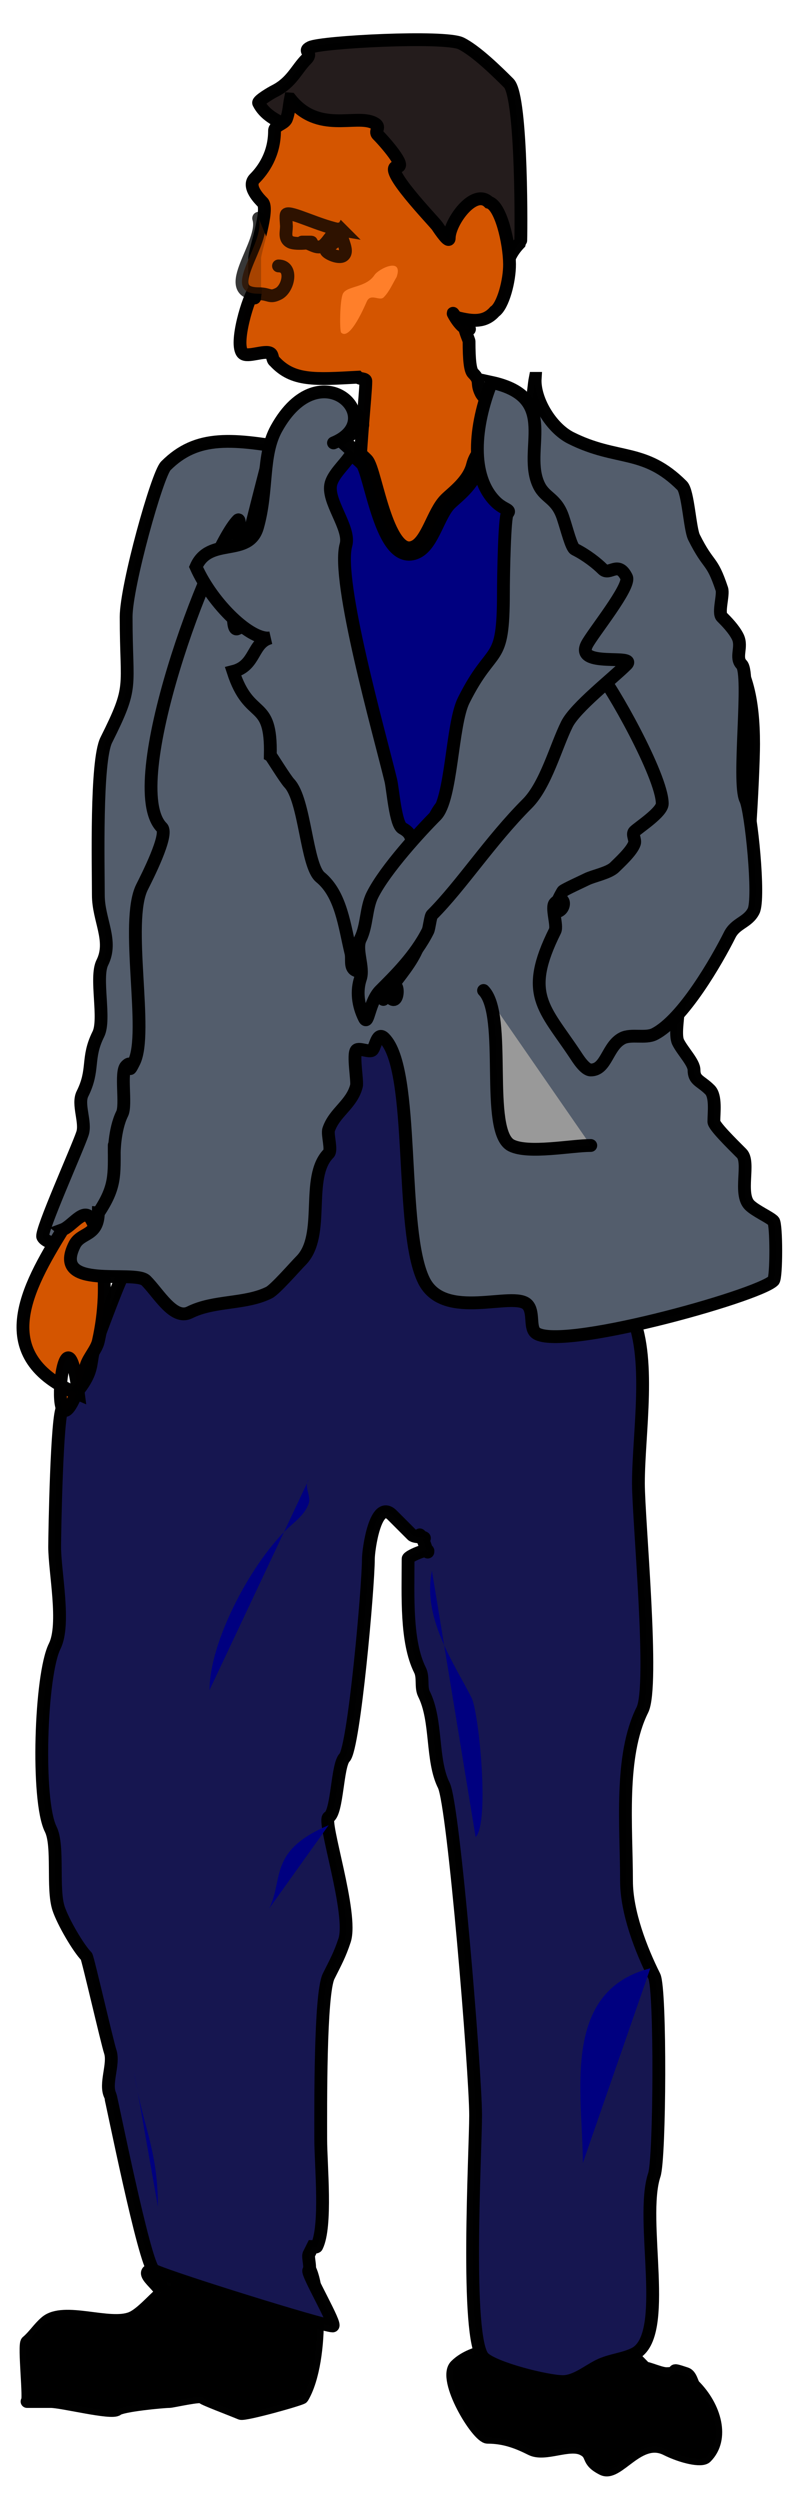 <?xml version="1.0" encoding="UTF-8" standalone="no"?>
<!-- Created with Inkscape (http://www.inkscape.org/) -->

<svg
   xmlns:dc="http://purl.org/dc/elements/1.1/"
   xmlns:cc="http://creativecommons.org/ns#"
   xmlns:rdf="http://www.w3.org/1999/02/22-rdf-syntax-ns#"
   xmlns:svg="http://www.w3.org/2000/svg"
   xmlns="http://www.w3.org/2000/svg"
   xmlns:sodipodi="http://sodipodi.sourceforge.net/DTD/sodipodi-0.dtd"
   xmlns:inkscape="http://www.inkscape.org/namespaces/inkscape"
   width="75mm"
   height="233mm"
   id="svg2"
   version="1.1"
   inkscape:version="0.92.2 5c3e80d, 2017-08-06"
   viewBox="0 0 283.465 880.63"
   sodipodi:docname="bluesuitman.svg">
  <defs
     id="defs4" />
  <sodipodi:namedview
     id="base"
     pagecolor="#ffffff"
     bordercolor="#666666"
     borderopacity="1.0"
     inkscape:pageopacity="0.0"
     inkscape:pageshadow="2"
     inkscape:zoom="0.34522221"
     inkscape:cx="276.75434"
     inkscape:cy="374.12698"
     inkscape:document-units="px"
     inkscape:current-layer="layer1"
     showgrid="false"
     inkscape:window-width="1436"
     inkscape:window-height="856"
     inkscape:window-x="4"
     inkscape:window-y="0"
     inkscape:window-maximized="1"
     fit-margin-top="0"
     fit-margin-left="0"
     fit-margin-right="0"
     fit-margin-bottom="0"
     inkscape:snap-global="false"
     units="mm" />
  <g
     inkscape:label="Layer 1"
     inkscape:groupmode="layer"
     id="layer1"
     transform="translate(688.827,-53.548)">
    <g
       id="layer1-6"
       inkscape:label="Layer 1"
       transform="translate(-408.076,-312.757)">
      <g
         inkscape:export-ydpi="90"
         inkscape:export-xdpi="90"
         transform="matrix(4.515,0,0,4.515,-4226.721,-5632.675)"
         id="g8848">
        <path
           style="color:#000000;display:inline;overflow:visible;visibility:visible;fill:#000000;fill-opacity:1;fill-rule:evenodd;stroke:#000000;stroke-width:1;stroke-linecap:round;stroke-linejoin:miter;stroke-miterlimit:4;stroke-dasharray:none;stroke-dashoffset:0;stroke-opacity:0.995;marker:none;enable-background:accumulate"
           d="m 886.831,1505.812 c 0.124,0.413 0.865,1.137 0.371,1.24 -0.494,0.103 0.085,-1.431 -0.371,-1.24 -3.105,-0.35 0.161,1.416 -0.371,1.861 -0.548,0.458 -1.495,1.556 -2.224,1.861 -1.699,0.711 -5.266,-0.867 -6.673,0.31 -0.556,0.465 -0.927,1.085 -1.483,1.551 -0.269,0.225 0.244,4.652 0,4.652 -0.145,0 1.227,0 1.854,0 0.903,0 4.754,0.985 5.19,0.62 0.381,-0.319 3.597,-0.62 4.078,-0.62 0.219,0 2.595,-0.553 2.595,-0.31 0,0.095 2.062,0.863 2.966,1.24 0.311,0.13 4.741,-1.109 4.82,-1.24 1.731,-2.896 1.388,-10.544 0,-10.544 -0.697,0 -10.751,1.234 -10.751,0.62 0,-0.517 1.236,0 0,0 z"
           id="path8850"
           inkscape:connector-curvature="0" />
        <path
           style="color:#000000;display:inline;overflow:visible;visibility:visible;fill:#000000;fill-opacity:1;fill-rule:evenodd;stroke:#000000;stroke-width:1;stroke-linecap:round;stroke-linejoin:miter;stroke-miterlimit:4;stroke-dasharray:none;stroke-dashoffset:0;stroke-opacity:0.995;marker:none;enable-background:accumulate"
           d="m 912.659,1512.014 c -1.145,0.104 -2.35,0.489 -3.101,1.24 -1.047,1.047 1.694,5.582 2.481,5.582 1.398,0 2.436,0.443 3.411,0.93 1.075,0.537 2.956,-0.537 4.031,0 0.885,0.442 0.217,0.884 1.551,1.551 1.196,0.598 2.797,-2.633 4.962,-1.551 1.242,0.621 2.76,0.961 3.101,0.62 1.422,-1.422 0.731,-3.921 -0.93,-5.582 -0.155,-0.155 -0.235,-0.802 -0.62,-0.93 -1.593,-0.531 -0.255,0 -1.551,0 -0.527,0 -1.923,-0.683 -1.551,-0.31 1.403,1.403 -1.979,-2.075 -2.171,-2.171 -2.483,-1.241 -6.318,2.268 -9.613,0.62 z"
           id="path8852"
           inkscape:connector-curvature="0" />
        <path
           style="color:#000000;display:inline;overflow:visible;visibility:visible;fill:#161650;fill-opacity:1;fill-rule:evenodd;stroke:#000000;stroke-width:1;stroke-linecap:round;stroke-linejoin:miter;stroke-miterlimit:4;stroke-dasharray:none;stroke-dashoffset:0;stroke-opacity:0.995;marker:none;enable-background:accumulate"
           d="m 908.628,1409.368 c -3.247,-1.385 -18.446,-0.941 -19.537,1.24 -1.009,2.018 -1.77,4.16 -2.791,6.202 -0.286,0.573 0.204,1.559 0,2.171 -0.541,1.624 -1.539,5.88 -2.481,6.822 -0.385,0.385 -0.037,1.935 -0.31,2.481 -0.472,0.945 -2.085,5.325 -2.171,5.582 -0.458,1.374 0.21,1.96 -2.481,4.652 -0.452,0.452 -0.62,9.783 -0.62,10.854 0,1.945 0.858,6.037 0,7.753 -1.112,2.224 -1.427,12.031 -0.31,14.265 0.649,1.298 0.099,4.638 0.62,6.202 0.349,1.047 1.551,3.102 2.171,3.721 0.099,0.099 1.629,6.747 1.861,7.443 0.321,0.963 -0.451,2.51 0,3.411 0.075,0.149 2.695,13.287 3.411,13.645 1.21,0.605 13.21,4.341 13.955,4.341 0.383,0 -2.066,-4.136 -1.861,-4.341 0.175,-0.175 -0.083,-0.993 0,-1.24 0.103,-0.207 0.207,-0.413 0.31,-0.62 0.103,0 0.264,0.092 0.31,0 0.789,-1.577 0.31,-6.387 0.31,-8.373 0,-2.375 -0.062,-11.35 0.62,-12.715 0.579,-1.158 0.866,-1.668 1.24,-2.791 0.688,-2.064 -1.757,-9.355 -1.24,-9.614 0.687,-0.344 0.652,-4.063 1.24,-4.652 0.74,-0.74 1.861,-13.314 1.861,-15.506 0,-0.671 0.539,-4.733 1.861,-3.411 0.393,0.394 1.215,1.215 1.551,1.551 0.231,0.231 1.161,0.079 0.93,0.31 -0.103,0.103 -0.413,-0.413 -0.31,-0.31 0.327,0.327 0.62,1.703 0.62,1.24 0,-0.207 -1.551,0.413 -1.551,0.62 0,2.913 -0.178,6.467 0.93,8.683 0.286,0.573 0.041,1.321 0.31,1.861 1.046,2.092 0.557,5.146 1.551,7.133 0.772,1.544 2.481,22.414 2.481,25.739 0,2.781 -0.821,17.476 0.62,18.917 0.817,0.817 4.94,1.861 6.202,1.861 0.971,0 1.928,-0.809 2.791,-1.24 0.893,-0.447 1.929,-0.499 2.791,-0.93 2.814,-1.407 0.376,-10.431 1.551,-13.955 0.441,-1.321 0.501,-14.503 0,-15.506 -1.026,-2.051 -2.171,-4.976 -2.171,-7.443 0,-4.179 -0.566,-9.721 1.24,-13.335 0.937,-1.874 -0.31,-14.864 -0.31,-17.676 0,-3.917 1.056,-9.983 -0.62,-13.335 -1.184,-2.368 0.927,-6.21 -0.31,-8.683 -1.928,-3.857 -6.883,-6.553 -10.544,-8.993 -0.002,0 -3.541,-3.411 -2.481,-3.411 0.207,0 0.185,0.713 0,0.62 -0.523,-0.262 -0.827,-0.827 -1.24,-1.24 z"
           id="path8854"
           inkscape:connector-curvature="0"
           sodipodi:nodetypes="cscsccccsccccsscsccccscscssccccsscccscsccssssssccscc" />
        <g
           id="g8856">
          <path
             sodipodi:nodetypes="ccssscccscsccsccssccccccsccc"
             inkscape:connector-curvature="0"
             id="path8858"
             d="m 897.154,1363.781 c -5.047,-0.918 -7.787,-1.206 -10.234,1.24 -0.67,0.67 -3.101,9.363 -3.101,11.784 0,5.733 0.623,5.267 -1.551,9.614 -0.817,1.635 -0.62,9.78 -0.62,12.094 0,1.951 1.165,3.562 0.31,5.272 -0.579,1.158 0.269,4.424 -0.31,5.582 -0.943,1.886 -0.289,2.748 -1.24,4.652 -0.412,0.823 0.294,2.22 0,3.101 -0.395,1.184 -3.305,7.656 -3.101,8.063 0.534,1.069 5.998,0.93 7.443,0.93 0.373,0 -0.667,-0.357 -0.93,-0.62 -0.313,-0.313 0.128,-1.988 0.31,-2.171 1.368,-1.368 2.053,-0.695 2.791,-2.171 0.629,-1.258 0.107,-11.688 0.93,-13.335 0.349,-0.698 1.575,-1.624 1.861,-2.481 0.582,-1.747 0.93,-4.581 0.93,-6.512 0,-1.163 -0.449,-2.139 -0.93,-3.101 -0.767,-1.534 0.078,-8.22 0.62,-9.303 0.046,-0.092 0.207,0 0.31,0 0.103,-0.103 0.245,-0.179 0.31,-0.31 0.514,-1.027 -0.018,-2.773 0.93,-3.721 0.547,-0.547 0.499,-1.929 0.93,-2.791 0.645,-1.291 -0.021,0.332 0.62,-0.31 0.717,-0.717 0.925,-2.783 1.551,-3.721 0.396,-0.594 0.172,-1.723 0.62,-2.171 0.708,-0.708 1.815,-4.205 2.171,-5.272 0.508,-1.525 -0.62,-2.378 -0.62,-4.342 z"
             style="color:#000000;display:inline;overflow:visible;visibility:visible;fill:#535d6c;fill-opacity:1;fill-rule:evenodd;stroke:#000000;stroke-width:1;stroke-linecap:round;stroke-linejoin:miter;stroke-miterlimit:4;stroke-dasharray:none;stroke-dashoffset:0;stroke-opacity:0.995;marker:none;enable-background:accumulate" />
          <g
             transform="translate(-109.159,-8.683)"
             id="g8860">
            <g
               id="g8862"
               transform="translate(33.182,11.474)">
              <g
                 transform="translate(73.565,-3.902)"
                 id="g8864">
                <path
                   style="color:#000000;display:inline;overflow:visible;visibility:visible;fill:#241c1c;fill-opacity:1;fill-rule:evenodd;stroke:#000000;stroke-width:1;stroke-linecap:round;stroke-linejoin:miter;stroke-miterlimit:4;stroke-dasharray:none;stroke-dashoffset:0;stroke-opacity:0.995;marker:none;enable-background:accumulate"
                   d="m 899.058,1339.687 c -1.154,-0.485 -2.036,-0.972 -2.48,-1.86 -0.085,-0.17 0.986,-0.803 1.24,-0.93 1.339,-0.67 1.719,-1.719 2.48,-2.48 0.551,-0.551 -0.316,-0.617 0.31,-0.93 0.867,-0.433 10.537,-0.932 11.781,-0.31 1.182,0.591 2.832,2.212 3.72,3.1 1.081,1.081 0.967,12.364 0.93,12.401 -1.179,1.179 -1.087,2.088 -1.24,2.79 -0.177,0.811 -3.311,3.25 -3.1,4.03 0.076,0.282 -0.827,-0.413 -0.62,-0.62 0.103,-0.103 0.207,0.413 0.31,0.31 1.102,-1.102 -0.244,-6.821 0.31,-6.821 0.412,0 -0.309,1.551 -0.62,1.24 -1.143,-1.143 -2.307,1.104 -5.27,-1.86 -0.471,-0.471 -4.626,-5.128 -2.48,-6.2 0.562,-0.281 -0.319,-1.86 0.31,-1.86 0.723,0 -2.894,0 -2.17,0 1.306,0 -2.536,-0.218 -3.41,0 z"
                   id="path8866"
                   inkscape:connector-curvature="0"
                   sodipodi:nodetypes="ccccccccssccscccssc" />
                <path
                   style="color:#000000;display:inline;overflow:visible;visibility:visible;fill:#d45500;fill-opacity:1;fill-rule:evenodd;stroke:#000000;stroke-width:1;stroke-linecap:round;stroke-linejoin:miter;stroke-miterlimit:4;stroke-dasharray:none;stroke-dashoffset:0;stroke-opacity:0.995;marker:none;enable-background:accumulate"
                   d="m 899.058,1337.517 c -0.103,0.517 -0.114,1.061 -0.31,1.55 -0.163,0.407 -0.93,0.492 -0.93,0.93 0,1.823 -0.892,3.062 -1.55,3.72 -0.626,0.626 0.407,1.647 0.62,1.86 0.527,0.527 -0.62,3.8 -0.62,4.34 0,1.394 0,1.606 0,2.48 0,0.207 0,0.827 0,0.62 0,-0.207 0.146,-0.766 0,-0.62 -0.451,0.451 -1.625,4.265 -0.93,4.96 0.353,0.353 1.751,-0.28 2.17,0 0.192,0.128 0.118,0.492 0.31,0.62 1.438,1.562 3.151,1.42 6.51,1.24 0.163,0.163 0.62,0.079 0.62,0.31 0,2.134 -2.061,17.154 1.86,15.193 0.576,-0.288 1.864,-1.035 2.48,-1.24 1.133,-0.378 2.615,-5.406 3.721,-6.512 0.827,-0.827 1.86,-1.646 1.86,-3.41 0,-0.176 0.257,-1.86 0.31,-1.86 0.241,0 -0.94,-0.641 -1.24,-1.24 -0.411,-0.822 0.039,-0.891 -0.62,-1.55 -0.222,-0.222 -0.31,-1.05 -0.31,-2.48 0,-0.126 -0.468,-1.082 -0.31,-1.24 0.103,-0.103 0.456,0.31 0.31,0.31 -0.504,0 -1.053,-0.866 -1.24,-1.24 -0.065,-0.131 0.168,0.274 0.31,0.31 1.271,0.321 2.187,0.373 2.935,-0.475 0.646,-0.431 1.169,-2.408 1.156,-3.7 -0.017,-1.693 -0.689,-4.573 -1.611,-4.816 -1.157,-1.157 -3.1,1.561 -3.1,2.79 0,0.438 -0.687,-0.565 -0.93,-0.93 -0.231,-0.346 -4.426,-4.65 -3.1,-4.65 0.672,0 -0.951,-1.881 -1.55,-2.48 -0.316,-0.316 0.341,-0.604 -0.31,-0.93 -1.407,-0.704 -4.328,0.868 -6.51,-1.86 z"
                   id="path8868"
                   inkscape:connector-curvature="0"
                   sodipodi:nodetypes="ccsccssscccccsccsssccscscscacscsccc" />
                <path
                   style="color:#000000;display:inline;overflow:visible;visibility:visible;opacity:0.789;fill:#d45500;fill-opacity:1;fill-rule:evenodd;stroke:#000000;stroke-width:1;stroke-linecap:round;stroke-linejoin:miter;stroke-miterlimit:4;stroke-dasharray:none;stroke-dashoffset:0;stroke-opacity:0.995;marker:none;enable-background:accumulate"
                   d="m 896.578,1346.817 c 0.613,1.901 -3.216,5.89 0,5.89 0.873,0 0.836,0.357 1.55,0 0.783,-0.392 1.161,-2.17 0,-2.17"
                   id="path8870"
                   inkscape:connector-curvature="0" />
                <path
                   sodipodi:nodetypes="ccscsscscac"
                   style="color:#000000;display:inline;overflow:visible;visibility:visible;opacity:0.789;fill:#d45500;fill-opacity:1;fill-rule:evenodd;stroke:#000000;stroke-width:1;stroke-linecap:round;stroke-linejoin:miter;stroke-miterlimit:4;stroke-dasharray:none;stroke-dashoffset:0;stroke-opacity:0.995;marker:none;enable-background:accumulate"
                   d="m 903.088,1347.747 c -1.697,-0.281 -4.052,-1.528 -4.34,-1.24 -0.082,0.082 0,0.802 0,0.93 0,0.45 -0.198,0.986 0.31,1.24 0.462,0.231 2.067,0 1.55,0 -0.207,0 -0.827,0 -0.62,0 0.527,0 1.098,0.581 1.55,0.31 0.567,-0.341 1.082,-1.708 1.55,-1.24 0.468,0.468 -0.9,0.983 -1.24,1.55 -0.106,0.177 0.97,0.72 1.343,0.434 0.525,-0.403 -0.389,-1.506 -0.103,-1.984 z"
                   id="path8872"
                   inkscape:connector-curvature="0" />
              </g>
              <path
                 inkscape:connector-curvature="0"
                 id="path8874"
                 d="m 980.918,1347.496 c 0.537,-1.568 -1.382,-0.673 -1.734,-0.144 -0.667,1.001 -2.147,0.825 -2.457,1.445 -0.258,0.517 -0.263,2.917 -0.145,3.035 0.707,0.707 1.918,-2.246 2.023,-2.457 0.308,-0.617 0.984,0.028 1.301,-0.289 0.444,-0.444 0.689,-1.051 1.012,-1.59 z"
                 style="color:#000000;display:inline;overflow:visible;visibility:visible;fill:#ff7f2a;fill-opacity:1;fill-rule:evenodd;stroke:none;stroke-width:1.5;marker:none;enable-background:accumulate" />
            </g>
            <path
               style="color:#000000;display:inline;overflow:visible;visibility:visible;fill:#000080;fill-opacity:1;fill-rule:evenodd;stroke:#000000;stroke-width:1.5;stroke-linecap:round;stroke-linejoin:miter;stroke-miterlimit:4;stroke-dasharray:none;stroke-dashoffset:0;stroke-opacity:0.995;marker:none;enable-background:accumulate"
               d="m 1023.059,1370.293 c -0.923,1.508 -2.427,1.954 -2.791,3.411 -0.338,1.353 -1.648,2.268 -2.171,2.791 -0.935,0.935 -1.366,3.164 -2.481,3.721 -2.477,1.239 -3.348,-6.138 -4.031,-6.822 -0.889,-0.889 -1.002,-0.692 -1.861,-1.551 -0.332,-0.332 2.287,-1.764 1.24,-1.24 0.315,-2.543 -5.822,-0.533 -6.512,2.171 -1.824,7.144 -3.721,13.76 -3.721,21.398 0,2.741 -0.345,8.046 2.171,9.303 0.416,0.208 1.141,0.21 1.551,0.62 1.02,1.02 1.432,1.718 2.791,2.171 1.19,0.397 4.767,-0.815 5.582,0 0.071,0.071 1.152,0.93 1.24,0.93 1.512,0 2.318,-4.488 3.101,-5.272 0.971,-0.971 3.109,-3.738 3.721,-4.962 0.533,-1.067 0.263,-2.123 1.24,-3.101 0.616,-0.616 -0.095,-2.912 0.31,-3.721 0.351,-0.702 1.192,-1.812 1.55,-2.171 0.599,-0.599 0.231,-2.633 0.62,-3.411 0.835,-1.669 6.298,-9.208 4.341,-11.164 -0.642,-0.642 -4.946,-1.918 -5.892,-3.101 z"
               id="path8876"
               inkscape:connector-curvature="0"
               sodipodi:nodetypes="cscccccsscsccsssccscsc" />
          </g>
          <path
             inkscape:connector-curvature="0"
             id="path8878"
             d="m 878.857,1424.624 c -2.78,4.521 -5.81,9.892 1.24,12.829 -1.197,-9.388 -2.744,8.451 0.62,-2.291 0.198,-0.584 0.794,-1.227 0.93,-1.833 1.074,-4.761 0.046,-8.638 -0.62,-9.622 -0.532,-0.786 -1.441,0.647 -2.171,0.916 z"
             style="color:#000000;display:inline;overflow:visible;visibility:visible;fill:#d45500;fill-opacity:1;fill-rule:evenodd;stroke:#000000;stroke-width:1;stroke-linecap:round;stroke-linejoin:miter;stroke-miterlimit:4;stroke-dasharray:none;stroke-dashoffset:0;stroke-opacity:0.995;marker:none;enable-background:accumulate"
             sodipodi:nodetypes="ccccsc" />
          <path
             sodipodi:nodetypes="ccccccccccccsscccscssscsccsscscscccccccsccccssccccsccssc"
             inkscape:connector-curvature="0"
             id="path8880"
             d="m 881.648,1423.322 c -0.038,1.849 -1.359,1.477 -1.861,2.481 -1.811,3.621 4.697,1.906 5.582,2.791 0.994,0.994 2.154,3.11 3.411,2.481 1.92,-0.96 4.331,-0.615 6.202,-1.55 0.478,-0.239 2.08,-2.08 2.481,-2.481 1.976,-1.976 0.308,-6.51 2.171,-8.373 0.267,-0.267 -0.126,-1.482 0,-1.861 0.452,-1.355 1.809,-1.963 2.171,-3.411 0.093,-0.373 -0.305,-2.486 0,-2.791 0.207,-0.207 1.034,0.207 1.24,0 0.249,-0.249 0.37,-1.49 0.93,-0.93 2.479,2.479 1.133,14.98 3.101,18.917 1.597,3.194 6.981,0.779 8.063,1.861 0.548,0.548 0.175,1.725 0.62,2.171 1.578,1.578 17.386,-2.811 18.607,-4.032 0.245,-0.245 0.239,-4.412 0,-4.652 -0.307,-0.307 -1.407,-0.787 -1.861,-1.24 -0.877,-0.877 0.06,-3.351 -0.62,-4.031 -0.884,-0.884 -2.171,-2.158 -2.171,-2.481 0,-0.704 0.18,-1.991 -0.31,-2.481 -0.731,-0.731 -1.24,-0.714 -1.24,-1.551 0,-0.573 -0.885,-1.459 -1.24,-2.171 -0.263,-0.525 0,-1.88 0,-2.481 0,-3.719 0.087,-3.554 2.791,-5.582 0.537,-0.403 1.634,-0.786 1.861,-1.24 0.733,-1.465 1.24,-11.783 1.24,-13.955 0,-3.479 -0.569,-6.151 -2.481,-8.063 -1.007,-1.007 -1.723,-2.275 -2.481,-3.411 -0.162,-0.243 -0.913,-0.62 -0.62,-0.62 0.661,0 -2.802,-1.229 -4.342,0.31 -0.715,0.715 -0.75,2.119 -1.24,3.101 -0.715,1.431 -2.027,2.647 -2.481,3.101 -0.87,0.87 -1.944,0.235 -3.101,0.62 -0.485,0.162 -1.302,1.302 -1.551,1.551 -0.322,0.322 -1.891,0.06 -2.171,0.62 -0.057,0.114 0.13,1.11 0,1.24 -1.581,1.581 -2.182,4.663 -3.721,6.202 -0.996,0.996 -1.201,2.751 -2.171,3.721 -0.103,0.103 -0.31,0.456 -0.31,0.31 0,-0.798 -0.199,1.44 -0.62,1.861 -0.162,0.162 -1.078,-0.108 -1.24,0 -0.544,0.363 -0.764,1.479 -1.861,0.93 -0.415,-0.208 -0.43,-0.74 -0.62,-0.93 -3.431,-3.431 -1.326,-6.148 -2.791,-10.544 -0.281,-0.844 -3.411,-4.233 -3.411,-5.892 0,-1.441 -1.096,-4.104 -3.101,-3.101 -0.95,0.475 0.585,-9.019 0.047,-8.482 -2.254,2.254 -9.176,20.751 -5.939,23.987 0.545,0.545 -1.177,3.905 -1.551,4.652 -1.36,2.72 0.523,11.359 -0.62,13.645 -0.645,1.291 0.021,-0.332 -0.62,0.31 -0.476,0.476 0.035,3.031 -0.31,3.721 -0.632,1.264 -0.62,3.186 -0.62,3.101 0,-0.207 0,-0.827 0,-0.62 0,2.308 0.135,3.209 -1.24,5.272 z"
             style="color:#000000;display:inline;overflow:visible;visibility:visible;fill:#535d6c;fill-opacity:1;fill-rule:evenodd;stroke:#000000;stroke-width:1;stroke-linecap:round;stroke-linejoin:miter;stroke-miterlimit:4;stroke-dasharray:none;stroke-dashoffset:0;stroke-opacity:0.995;marker:none;enable-background:accumulate" />
          <path
             inkscape:connector-curvature="0"
             id="path8882"
             d="m 915.761,1358.199 c -0.104,1.608 1.211,3.861 2.791,4.652 3.648,1.824 5.723,0.761 8.683,3.721 0.469,0.469 0.602,3.376 0.93,4.031 1.192,2.384 1.363,1.607 2.171,4.032 0.148,0.443 -0.312,1.859 0,2.171 0.336,0.336 0.934,0.937 1.24,1.55 0.398,0.796 -0.241,1.619 0.31,2.171 0.727,0.727 -0.361,9.202 0.31,10.544 0.418,0.836 1.119,7.685 0.62,8.683 -0.449,0.897 -1.401,0.941 -1.861,1.861 -0.985,1.97 -3.654,6.634 -5.892,7.753 -0.685,0.343 -1.802,-0.029 -2.481,0.31 -1.201,0.601 -1.242,2.481 -2.481,2.481 -0.466,0 -1.032,-0.927 -1.24,-1.24 -2.39,-3.586 -4.034,-4.646 -1.551,-9.614 0.207,-0.415 -0.325,-1.846 0,-2.171 0.742,-0.742 0.888,0.332 0.31,0.62 -0.813,0.406 0.245,-1.485 0.31,-1.551 0.123,-0.123 1.575,-0.788 1.861,-0.93 0.516,-0.258 1.721,-0.481 2.171,-0.93 0.349,-0.349 1.345,-1.244 1.551,-1.861 0.098,-0.294 -0.219,-0.711 0,-0.93 0.327,-0.327 2.171,-1.505 2.171,-2.171 0,-2.154 -4.084,-9.355 -4.962,-10.234 -1.811,-1.811 -4.209,-3.943 -4.962,-6.202 -0.351,-1.052 -0.727,-0.16 -1.24,-0.93 -0.27,-0.405 0.992,-14.575 1.24,-15.816 z"
             style="color:#000000;display:inline;overflow:visible;visibility:visible;fill:#535d6c;fill-opacity:1;fill-rule:evenodd;stroke:#000000;stroke-width:1;stroke-linecap:round;stroke-linejoin:miter;stroke-miterlimit:4;stroke-dasharray:none;stroke-dashoffset:0;stroke-opacity:0.995;marker:none;enable-background:accumulate" />
          <path
             sodipodi:nodetypes="csscccccssccssccccsscsscc"
             inkscape:connector-curvature="0"
             id="path8884"
             d="m 900.01,1363.235 c 4.371,-1.797 -1.026,-7.315 -4.456,-1.117 -1.149,2.076 -0.653,4.779 -1.472,7.676 -0.68,2.402 -3.771,0.708 -4.808,3.113 1.293,2.908 4.355,5.842 5.832,5.531 -1.471,0.363 -1.137,2.182 -2.935,2.631 1.29,3.969 3.01,1.967 2.906,6.539 0.059,0.031 1.145,1.817 1.487,2.183 1.238,1.323 1.324,6.43 2.417,7.327 1.64,1.346 1.887,3.827 2.394,5.919 0.108,0.445 -0.108,1.106 0.324,1.335 0.431,0.228 1.959,0.516 1.831,0.969 -0.057,0.202 -0.716,-0.32 -0.668,-0.121 0.061,0.252 0.524,0.216 0.732,0.387 0.159,0.131 0.011,0.704 0.194,0.801 0.758,0.401 -0.229,-0.838 0.668,0.121 0.681,0.728 0.716,-1.641 0.091,-0.742 -0.978,1.406 -0.606,0.746 -0.462,0.539 1.685,-2.422 3.535,-3.854 2.669,-7.421 -0.084,-0.344 -0.138,-1.333 -0.389,-1.601 -1.406,-1.502 0.767,-3.083 -0.972,-4.003 -0.544,-0.288 -0.743,-3.059 -0.907,-3.736 -0.907,-3.737 -4.28,-15.618 -3.502,-18.368 0.375,-1.325 -1.548,-3.454 -1.166,-4.804 0.201,-0.711 1.001,-1.439 1.419,-2.04"
             style="color:#000000;display:inline;overflow:visible;visibility:visible;fill:#535d6c;fill-opacity:1;fill-rule:evenodd;stroke:#000000;stroke-width:1;stroke-linecap:round;stroke-linejoin:miter;stroke-miterlimit:4;stroke-dasharray:none;stroke-dashoffset:0;stroke-opacity:0.995;marker:none;enable-background:accumulate" />
          <path
             sodipodi:nodetypes="cccccccccscccccsscssccc"
             inkscape:connector-curvature="0"
             id="path8886"
             d="m 912.349,1358.509 c 5.453,1.177 2.337,5.295 3.721,8.063 0.495,0.99 1.359,0.976 1.861,2.481 0.326,0.977 0.653,2.342 0.93,2.481 0.893,0.446 1.712,1.091 2.171,1.551 0.54,0.54 1.193,-0.715 1.861,0.62 0.356,0.712 -2.67,4.41 -3.101,5.272 -0.919,1.839 3.957,0.694 3.101,1.551 -1.062,1.062 -3.998,3.344 -4.652,4.652 -0.854,1.707 -1.653,4.754 -3.101,6.202 -2.884,2.884 -5.128,6.368 -7.443,8.683 -0.115,0.115 -0.214,1.049 -0.31,1.24 -0.973,1.946 -2.617,3.547 -3.721,4.652 -0.874,0.874 -0.937,2.778 -1.24,2.171 -0.521,-1.042 -0.627,-2.151 -0.31,-3.101 0.296,-0.887 -0.414,-2.273 0,-3.101 0.517,-1.034 0.421,-2.393 0.93,-3.411 1.016,-2.033 3.85,-5.09 4.962,-6.202 1.254,-1.254 1.227,-7.105 2.171,-8.993 2.282,-4.564 3.101,-2.52 3.101,-8.373 0,-1.34 0.087,-5.98 0.31,-6.202 0.33,-0.33 -0.273,-0.273 -0.93,-0.93 -1.992,-1.992 -1.676,-5.89 -0.31,-9.303 z"
             style="color:#000000;display:inline;overflow:visible;visibility:visible;fill:#535d6c;fill-opacity:1;fill-rule:evenodd;stroke:#000000;stroke-width:1;stroke-miterlimit:4;stroke-dasharray:none;marker:none;enable-background:accumulate" />
          <path
             inkscape:connector-curvature="0"
             id="path8888"
             d="m 911.729,1405.956 c 1.9,1.925 0.052,11.035 2.171,12.094 1.336,0.668 4.681,0 6.202,0"
             style="color:#000000;display:inline;overflow:visible;visibility:visible;fill:#999999;fill-opacity:1;fill-rule:evenodd;stroke:#000000;stroke-width:1;stroke-linecap:round;stroke-linejoin:miter;stroke-miterlimit:4;stroke-dasharray:none;stroke-dashoffset:0;stroke-opacity:0.995;marker:none;enable-background:accumulate" />
        </g>
        <path
           style="color:#000000;display:inline;overflow:visible;visibility:visible;fill:#000080;fill-opacity:1;fill-rule:evenodd;stroke:none;stroke-width:1.5;marker:none;enable-background:accumulate"
           d="m 898.084,1444.1 c -0.422,0.52 0.191,1.288 0,1.861 -0.315,0.945 -1.195,1.505 -1.861,2.171 -2.763,2.763 -5.892,8.669 -5.892,12.404"
           id="path8890"
           inkscape:connector-curvature="0" />
        <path
           style="color:#000000;display:inline;overflow:visible;visibility:visible;fill:#000080;fill-opacity:1;fill-rule:evenodd;stroke:none;stroke-width:1.5;marker:none;enable-background:accumulate"
           d="m 899.635,1471.08 c -4.742,2.005 -3.496,4.202 -4.652,6.512"
           id="path8892"
           inkscape:connector-curvature="0" />
        <path
           style="color:#000000;display:inline;overflow:visible;visibility:visible;fill:#000080;fill-opacity:1;fill-rule:evenodd;stroke:none;stroke-width:1.5;marker:none;enable-background:accumulate"
           d="m 924.754,1482.244 c -7.031,1.802 -5.272,9.861 -5.272,15.195"
           id="path8894"
           inkscape:connector-curvature="0" />
        <path
           style="color:#000000;display:inline;overflow:visible;visibility:visible;fill:#000080;fill-opacity:1;fill-rule:evenodd;stroke:none;stroke-width:1.5;marker:none;enable-background:accumulate"
           d="m 884.439,1490.307 c 0.629,4.229 1.861,5.983 1.861,10.544"
           id="path8896"
           inkscape:connector-curvature="0" />
        <path
           style="color:#000000;display:inline;overflow:visible;visibility:visible;fill:#000080;fill-opacity:1;fill-rule:evenodd;stroke:none;stroke-width:1.5;marker:none;enable-background:accumulate"
           d="m 907.698,1451.233 c -0.777,3.732 1.794,7.31 3.101,9.924 0.562,1.123 1.423,9.741 0.31,10.854"
           id="path8898"
           inkscape:connector-curvature="0" />
      </g>
    </g>
  </g>
</svg>
